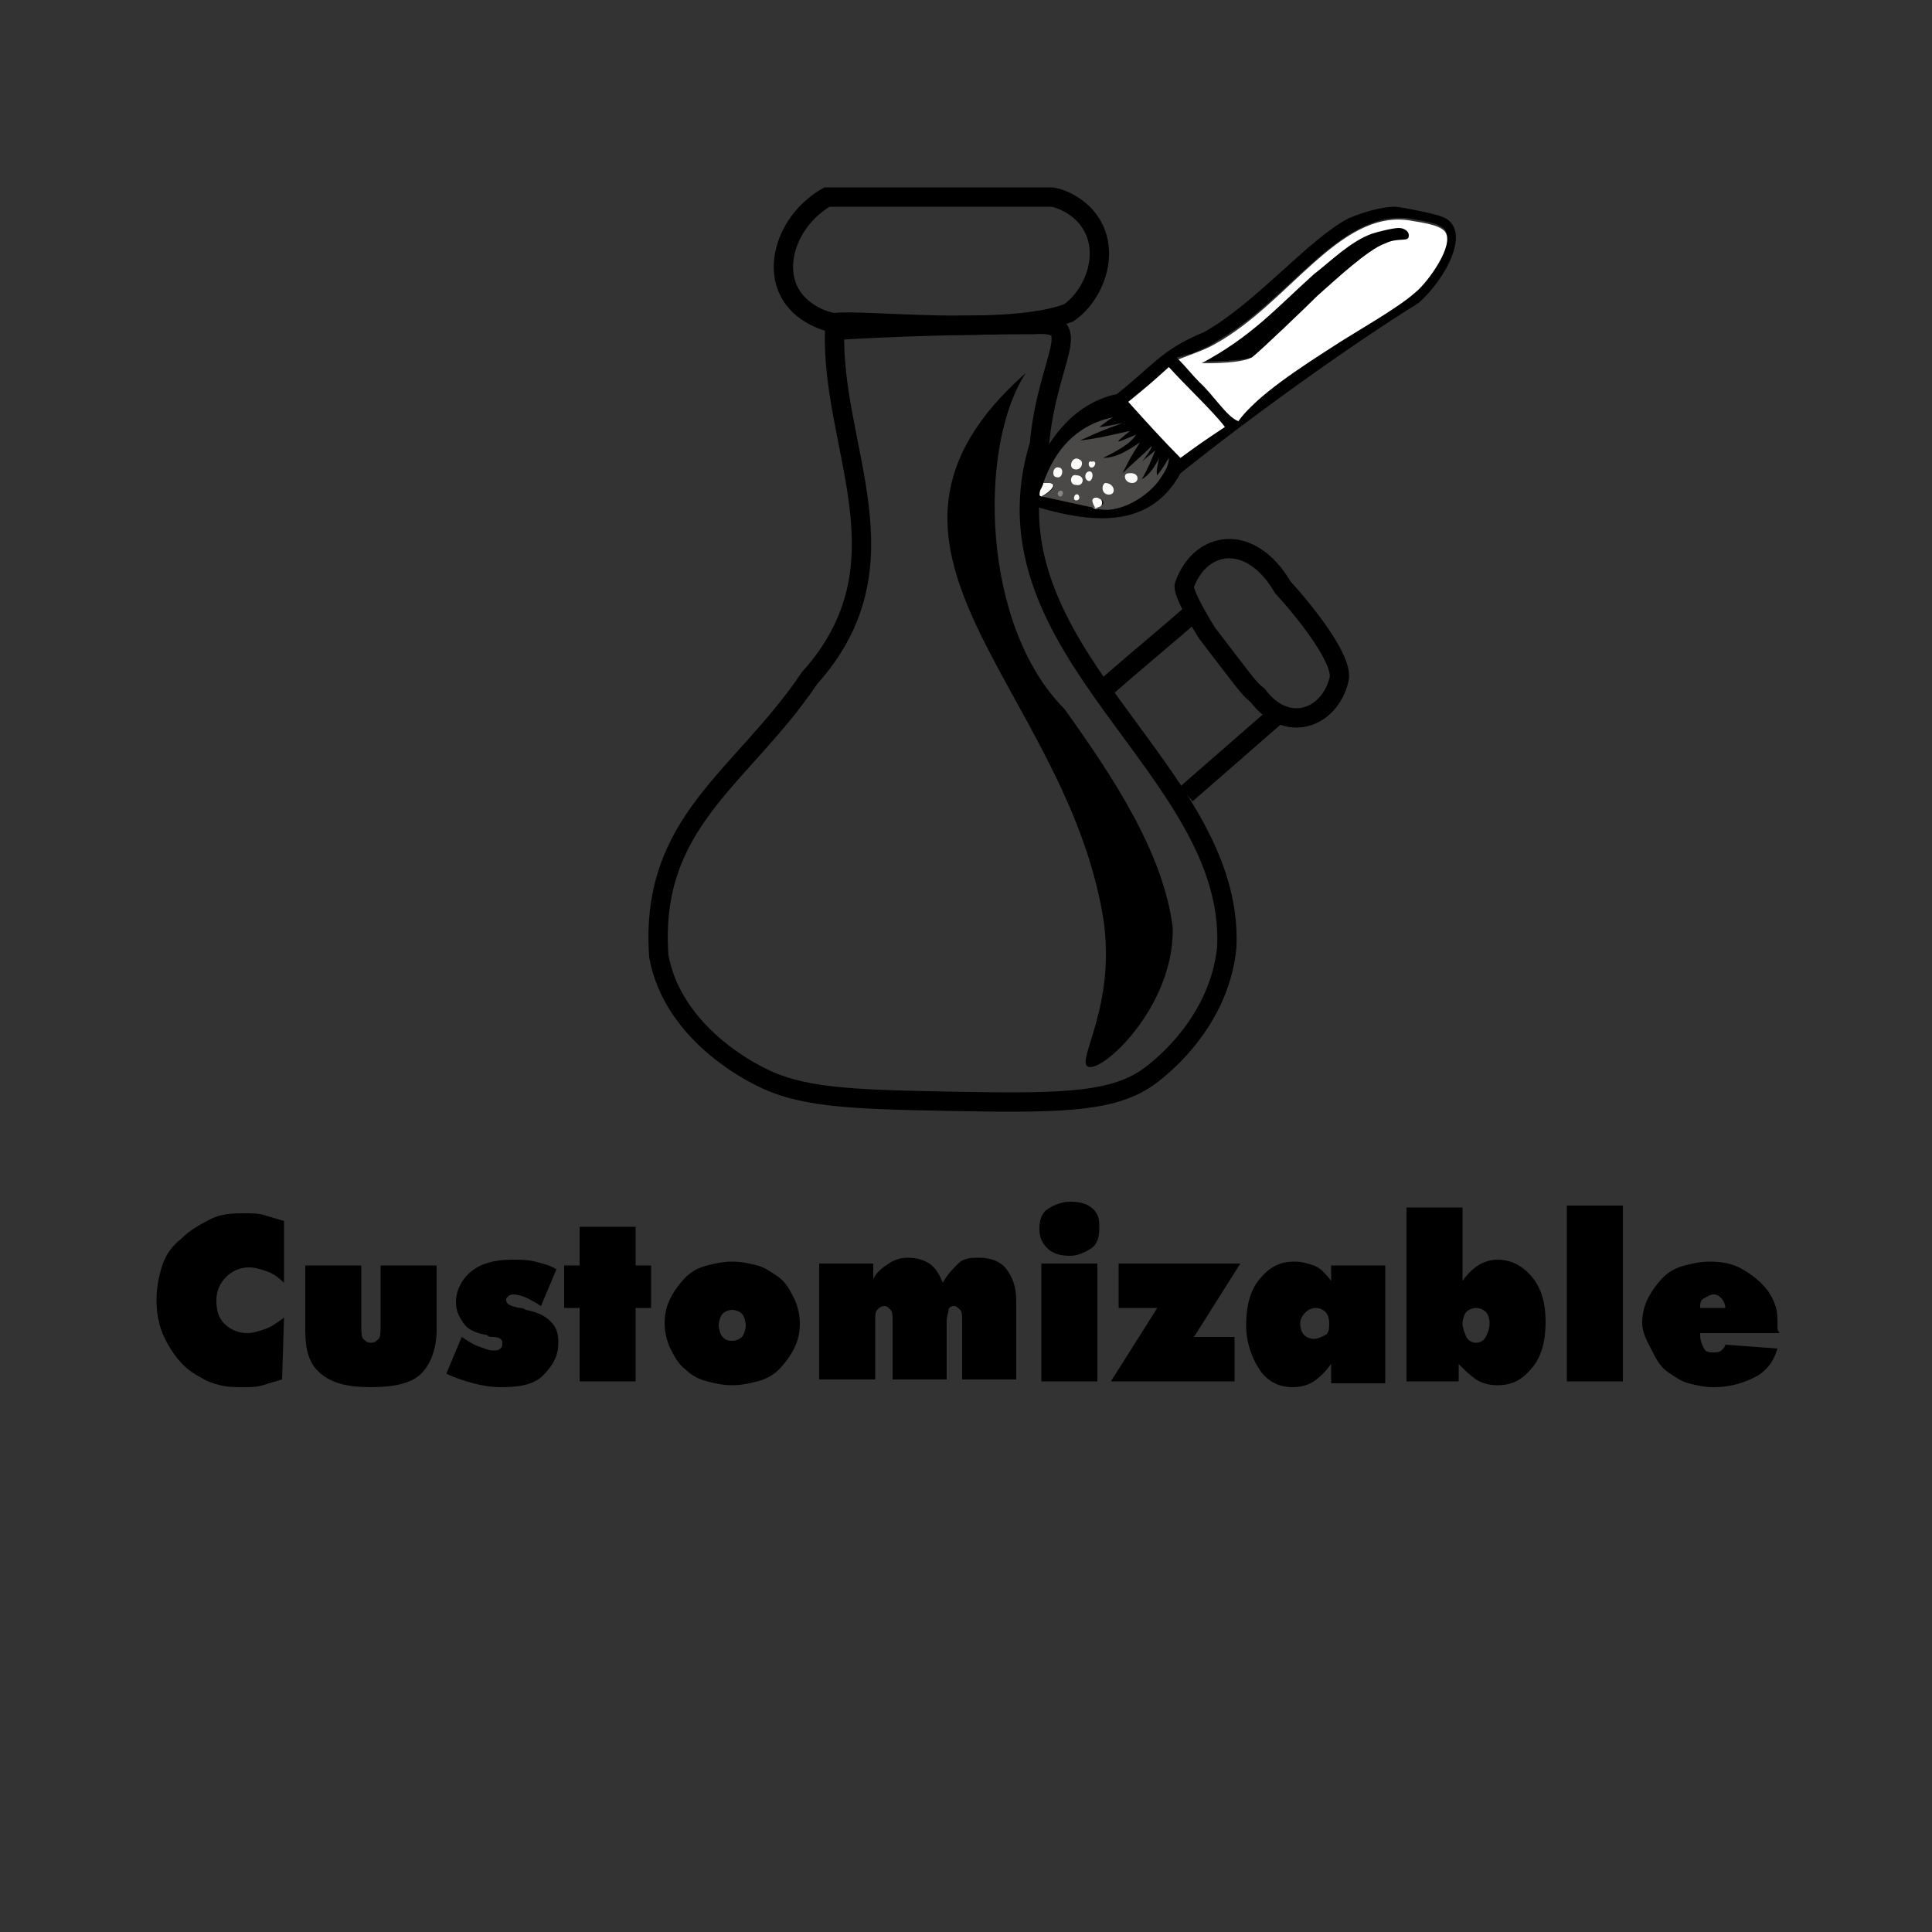 <?xml version="1.0" encoding="utf-8"?>
<!-- Generator: Adobe Illustrator 28.0.0, SVG Export Plug-In . SVG Version: 6.00 Build 0)  -->
<svg version="1.1" id="Layer_1" xmlns="http://www.w3.org/2000/svg" xmlns:xlink="http://www.w3.org/1999/xlink" x="0px" y="0px"
	 viewBox="0 0 100 100" style="enable-background:new 0 0 100 100;" xml:space="preserve"><rect x="0" y="0" width="100" height="100" fill="#333333" stroke="none"/>
<style type="text/css">
	.st0{display:none;}
	.st1{display:inline;fill:#DCDEDD;}
	.st2{fill:#FAFAF9;}
	.st3{fill:#4B4848;}
	.st4{fill:#898686;}
	.st5{fill:#FFFFFF;}
	.st6{fill:none;stroke:#000000;stroke-miterlimit:10;}
	.st7{fill:none;stroke:#000000;stroke-width:1.01;stroke-miterlimit:10;}
</style>
<g>
	<g id="Background_00000088119703968493285200000004249365496091004598_" class="st0">
		<path class="st1" d="M64.7,18.4c0.4-0.2,2.8-2.6,3.4-3.2c0.8-0.7,2.6-2.4,3.5-2.7c0.7-0.2,1.1-0.1,1.2-0.3
			c0.1-0.3-0.2-0.5-0.5-0.5c-0.3,0-1.1,0.2-1.4,0.3c-1.1,0.4-2.2,1.3-3,2.1c-2,1.8-3.2,3.2-5.9,4.5C62.8,18.7,64.1,18.7,64.7,18.4z
			 M64.7,18.4c0.4-0.2,2.8-2.6,3.4-3.2c0.8-0.7,2.6-2.4,3.5-2.7c0.7-0.2,1.1-0.1,1.2-0.3c0.1-0.3-0.2-0.5-0.5-0.5
			c-0.3,0-1.1,0.2-1.4,0.3c-1.1,0.4-2.2,1.3-3,2.1c-2,1.8-3.2,3.2-5.9,4.5C62.8,18.7,64.1,18.7,64.7,18.4z M74.2,33.6
			c2.6-12.3,2.6-12.3,5.2-24.6C67.1,6.4,67.1,6.4,54.8,3.8c-2.6,12.3-2.6,12.3-5.2,24.6C61.9,31,61.9,31,74.2,33.6z M72.9,11.3
			c0.5,0.1,1.6,0.2,1.9,0.6c0.5,0.8-0.9,2.6-1.5,3.1c-1,0.9-3.2,2.1-4.4,2.9c-1.1,0.7-3,1.9-3.9,2.8c-0.4,0.4-0.9,1-0.9,1.1
			c-0.1,0.1-0.1,0-0.3-0.1c-0.3-0.3-1-1.1-1.3-1.4c-0.1-0.1-0.2-0.2-0.3-0.4c-0.4-0.4-0.8-0.8-1.1-1.2c0,0,0.6-0.2,0.7-0.3
			c0.4-0.2,0.8-0.3,1.2-0.6C66.7,15.6,69.3,10.9,72.9,11.3z M61.2,19.8c0.1,0.1,0.2,0.2,0.3,0.3c0,0,0.1,0.1,0.1,0.1
			c0.1,0.1,0.2,0.2,0.3,0.3c0.3,0.3,1.4,1.4,1.4,1.5c0,0.1,0.1,0.1,0.1,0.1c-1.2,0.8-1.2,0.8-2.3,1.6c-0.5-0.5-0.9-1-1.4-1.5
			c-0.1-0.1-0.1-0.1-0.2-0.2c-0.4-0.4-0.8-0.8-1.2-1.3c1.1-0.9,1.1-0.9,2.1-1.8C60.6,19.1,61.1,19.7,61.2,19.8z M68.2,15.3
			c0.8-0.7,2.6-2.4,3.5-2.7c0.7-0.2,1.1-0.1,1.2-0.3c0.1-0.3-0.2-0.5-0.5-0.5c-0.3,0-1.1,0.2-1.4,0.3c-1.1,0.4-2.2,1.3-3,2.1
			c-2,1.8-3.2,3.2-5.9,4.5c0.7,0,2,0,2.6-0.3C65.2,18.2,67.5,15.8,68.2,15.3z M64.7,18.4c0.4-0.2,2.8-2.6,3.4-3.2
			c0.8-0.7,2.6-2.4,3.5-2.7c0.7-0.2,1.1-0.1,1.2-0.3c0.1-0.3-0.2-0.5-0.5-0.5c-0.3,0-1.1,0.2-1.4,0.3c-1.1,0.4-2.2,1.3-3,2.1
			c-2,1.8-3.2,3.2-5.9,4.5C62.8,18.7,64.1,18.7,64.7,18.4z M64.7,18.4c0.4-0.2,2.8-2.6,3.4-3.2c0.8-0.7,2.6-2.4,3.5-2.7
			c0.7-0.2,1.1-0.1,1.2-0.3c0.1-0.3-0.2-0.5-0.5-0.5c-0.3,0-1.1,0.2-1.4,0.3c-1.1,0.4-2.2,1.3-3,2.1c-2,1.8-3.2,3.2-5.9,4.5
			C62.8,18.7,64.1,18.7,64.7,18.4z"/>
	</g>
	<g>
		<path d="M64.7,18.4c0.4-0.2,2.8-2.6,3.4-3.2c0.8-0.7,2.6-2.4,3.5-2.7c0.7-0.2,1.1-0.1,1.2-0.3c0.1-0.3-0.2-0.5-0.5-0.5
			c-0.3,0-1.1,0.2-1.4,0.3c-1.1,0.4-2.2,1.3-3,2.1c-2,1.8-3.2,3.2-5.9,4.5C62.8,18.7,64.1,18.7,64.7,18.4z M64.7,18.4
			c0.4-0.2,2.8-2.6,3.4-3.2c0.8-0.7,2.6-2.4,3.5-2.7c0.7-0.2,1.1-0.1,1.2-0.3c0.1-0.3-0.2-0.5-0.5-0.5c-0.3,0-1.1,0.2-1.4,0.3
			c-1.1,0.4-2.2,1.3-3,2.1c-2,1.8-3.2,3.2-5.9,4.5C62.8,18.7,64.1,18.7,64.7,18.4z M53.2,26.1c2.9,0.9,6.2,1.5,7.9-1.6
			c3.6-2.9,8.9-6.7,12.3-8.8c1.4-1.2,2.9-3.9,1.2-4.5c-0.2-0.1-2.1-0.5-2.4-0.5c-0.7,0-1.7,0.3-2.4,0.6c-2.1,1.1-4.8,4.4-7.5,5.9
			c-2.2,0.9-2.7,1.8-4.5,3.2C55.3,20.9,53.5,23.5,53.2,26.1z M61.7,18.3c0.4-0.2,0.8-0.3,1.2-0.6c3.8-2.1,6.4-6.8,10-6.4
			c0.5,0.1,1.6,0.2,1.9,0.6c0.5,0.8-0.9,2.6-1.5,3.1c-1,0.9-3.2,2.1-4.4,2.9c-6.2,3.3-3.2,5.8-8,0.6C61,18.5,61.6,18.3,61.7,18.3z
			 M60.5,19c0.8,0.9,2.3,2.3,2.9,3.1c-1.2,0.8-1.2,0.8-2.3,1.6c-0.9-1-1.8-1.9-2.7-2.9C59.5,19.9,59.5,19.9,60.5,19z M68.2,15.3
			c0.8-0.7,2.6-2.4,3.5-2.7c0.7-0.2,1.1-0.1,1.2-0.3c0.1-0.3-0.2-0.5-0.5-0.5c-0.3,0-1.1,0.2-1.4,0.3c-1.1,0.4-2.2,1.3-3,2.1
			c-2,1.8-3.2,3.2-5.9,4.5c0.7,0,2,0,2.6-0.3C65.2,18.2,67.5,15.8,68.2,15.3z M64.7,18.4c0.4-0.2,2.8-2.6,3.4-3.2
			c0.8-0.7,2.6-2.4,3.5-2.7c0.7-0.2,1.1-0.1,1.2-0.3c0.1-0.3-0.2-0.5-0.5-0.5c-0.3,0-1.1,0.2-1.4,0.3c-1.1,0.4-2.2,1.3-3,2.1
			c-2,1.8-3.2,3.2-5.9,4.5C62.8,18.7,64.1,18.7,64.7,18.4z M64.7,18.4c0.4-0.2,2.8-2.6,3.4-3.2c0.8-0.7,2.6-2.4,3.5-2.7
			c0.7-0.2,1.1-0.1,1.2-0.3c0.1-0.3-0.2-0.5-0.5-0.5c-0.3,0-1.1,0.2-1.4,0.3c-1.1,0.4-2.2,1.3-3,2.1c-2,1.8-3.2,3.2-5.9,4.5
			C62.8,18.7,64.1,18.7,64.7,18.4z"/>
		<g>
			<g>
				<path class="st2" d="M54,25c1-0.1,0.3,0.5-0.1,0.7C53.6,25.6,54,25.2,54,25z"/>
				<path class="st2" d="M56.6,26.3c-0.3-0.3,0-0.7,0.3-0.5C57.2,25.9,57,26.5,56.6,26.3z"/>
				<path class="st3" d="M59.9,24.6c0.3-0.4,0.3-0.4,0.6-0.9c0,0.4-0.2,0.7-0.4,1C60.2,24.6,60,24.8,59.9,24.6z"/>
				<g>
					<path class="st3" d="M56.7,26.3C57.9,26,56,25.2,56.7,26.3c-0.5-0.1-2.7-0.6-2.8-0.6c0.5-0.2,1.1-0.8,0.1-0.7
						c0.6-1.7,1.7-3,3.6-3.4c-0.3,0.2-0.3,0.2-0.7,0.5c0.3,0,1.1-0.2,1.2-0.2c-1.1,0.4-1.1,0.4-2.2,0.9c0.9-0.1,1.7-0.3,2.6-0.5
						c-1,0.8-0.7,0.6,0.3,0.2c-0.3,0.5-1.1,0.9-1.7,1.2c0.7,0,1.3-0.4,1.9-0.8c-0.5,0.8-0.5,0.8-0.9,1.6c0,0,0,0,0,0
						c0.5-0.5,1-0.9,1.5-1.4c0.1,0-0.4,0.7-0.5,0.8c0.2-0.2,0.5-0.4,0.7-0.6c-0.2,0.5-0.4,1-0.7,1.5c0.4-0.2,0.7-0.7,0.9-1.1
						c0,0-0.2,0.8-0.1,0.9c0.1,0.1,0.3,0,0.2,0.1C59.5,25.7,57.8,26.7,56.7,26.3z"/>
					<g>
						<path class="st2" d="M57.4,25.6c-0.4,0-0.4-0.5-0.2-0.6C57.7,25,57.8,25.6,57.4,25.6z"/>
						<path class="st2" d="M55.7,24.3c-0.5,0-0.2-0.8,0.2-0.5C56.1,23.9,56,24.3,55.7,24.3z"/>
						<path class="st2" d="M58.6,25c-0.4,0-0.5-0.5-0.2-0.5C59,24.4,59,25,58.6,25z"/>
						<path class="st2" d="M55.7,25.1c-0.4,0-0.3-0.6,0-0.5C56.2,24.6,56.1,25.2,55.7,25.1z"/>
						<path class="st2" d="M54.7,24.7c-0.3,0-0.2-0.6,0.1-0.5C55.1,24.2,55,24.8,54.7,24.7z"/>
						<path class="st2" d="M56.4,24.9c-0.3,0-0.3-0.5,0-0.5C56.6,24.4,56.6,24.8,56.4,24.9z"/>
						<path class="st2" d="M56.5,24.2c-0.2,0-0.2-0.4,0-0.3C56.8,23.8,56.7,24.2,56.5,24.2z"/>
						<path class="st4" d="M54.9,25.7c-0.2,0-0.2-0.3,0-0.3C55.1,25.4,55,25.7,54.9,25.7z"/>
						<path class="st2" d="M55.7,25.9c-0.2,0-0.1-0.4,0.1-0.3C55.9,25.7,55.9,25.9,55.7,25.9z"/>
					</g>
				</g>
			</g>
			<g>
				<path d="M62.1,18.7c2.7-1.3,3.8-2.8,5.9-4.5c0.9-0.7,1.9-1.7,3-2.1c0.3-0.1,1.1-0.3,1.4-0.3c0.3,0,0.6,0.2,0.5,0.5
					c-0.1,0.2-0.6,0-1.2,0.3c-0.9,0.3-2.7,2-3.5,2.7c-0.6,0.6-3,2.9-3.4,3.2C64.1,18.7,62.8,18.7,62.1,18.7z"/>
				<g>
					<path class="st5" d="M62.1,19.8c0.6,0.5,1.4,1.8,2,2c0.9-1.3,3.4-2.9,4.8-3.8c1.2-0.8,3.4-2,4.4-2.9c0.6-0.5,2-2.4,1.5-3.1
						c-0.3-0.4-1.4-0.5-1.9-0.6c-3.6-0.5-6.2,4.3-10,6.4c-0.5,0.3-1.4,0.6-1.9,0.8C61.4,19,61.7,19.4,62.1,19.8z M68,14.2
						c0.9-0.7,1.9-1.7,3-2.1c0.3-0.1,1.1-0.3,1.4-0.3c0.3,0,0.6,0.2,0.5,0.5c-0.1,0.2-0.6,0-1.2,0.3c-0.9,0.3-2.7,2-3.5,2.7
						c-0.6,0.6-3,2.9-3.4,3.2c-0.6,0.3-1.9,0.3-2.6,0.3C64.8,17.4,66,16,68,14.2z"/>
				</g>
				<g>
					<path class="st5" d="M58.4,20.8c1.1-0.9,1.1-0.9,2.1-1.8c0.8,0.9,2.3,2.3,2.9,3.1c-1.2,0.8-1.2,0.8-2.3,1.6
						C60.2,22.8,59.3,21.8,58.4,20.8z"/>
				</g>
			</g>
		</g>
	</g>
</g>
<g>
	<path class="st6" d="M41.9,35.1c-3.5,5.2-8.3,7.4-7.8,14.4c0.7,3.8,4.4,5.8,5.2,6.2c2.1,1.1,4.6,1.2,9.7,1.3
		c5.5,0.1,8.3,0.1,10.2-1.1c0.2-0.1,3.9-2.6,4.3-6.9c0.4-9.3-13-15.3-9.7-26c0.4-4.5,2.5-6.4-0.3-6.2c-3.2,0-7.1,0.1-10.3,0.3
		C43,23.2,47.2,29.2,41.9,35.1z"/>
	<path class="st6" d="M66.4,30.4c-1.7-2.9-4.3-2.4-5.1-0.1c-0.1,0.4,1,2.2,1.2,2.5c2,2.6,2.1,2.8,2.6,3.2c1.5,2,3.7,1.2,4.2-0.8
		C69.6,34.2,67.5,31.6,66.4,30.4z"/>
	<path class="st6" d="M62,31.5c-1.6,1.4-3.3,2.8-4.9,4.2"/>
	<path class="st6" d="M66.1,37c-1.6,1.4-3.1,2.7-4.7,4.1"/>
	<path d="M55.1,36.7c2.5,3.5,5.1,7.4,5.6,11.3c0.1,4.1-3.7,7.6-4.4,7.2c-0.6-0.3,1.5-3.2,0.8-7.7c-2-12.1-14.3-19.1-4-28.2
		C50.6,23.1,50.8,32.4,55.1,36.7z"/>
	<path class="st6" d="M55.3,16.2c1.2-0.8,2.1-2.8,1.3-4.4c-0.6-1.2-1.9-1.6-2.2-1.6H42.8c-1.9,1.1-2.7,3.3-2,4.8
		c0.6,1.3,2.1,1.7,2.4,1.7C44.6,16.5,52.1,17.4,55.3,16.2z"/>
</g>
<g>
</g>
<g>
	<path d="M14.7,66.4c-0.3-0.3-0.6-0.5-0.9-0.6s-0.6-0.2-0.9-0.2c-0.5,0-0.9,0.2-1.2,0.5s-0.5,0.7-0.5,1.2c0,0.5,0.1,0.9,0.4,1.2
		s0.7,0.5,1.2,0.5c0.3,0,0.6-0.1,0.9-0.2s0.6-0.3,1-0.6l-0.1,3.2c-0.3,0.1-0.7,0.2-1,0.3s-0.7,0.1-1,0.1c-0.4,0-0.8,0-1.2-0.1
		s-0.7-0.2-1-0.4c-0.8-0.4-1.3-1-1.7-1.7s-0.6-1.4-0.6-2.3c0-0.6,0.1-1.2,0.3-1.8s0.5-1,1-1.4c0.4-0.4,0.9-0.7,1.5-1
		s1.2-0.3,1.8-0.3c0.3,0,0.7,0,1,0.1s0.7,0.2,1,0.3V66.4z"/>
	<path d="M15.8,65.5h2.9v3c0,0.4,0,0.7,0.1,0.8s0.2,0.2,0.4,0.2c0.2,0,0.3-0.1,0.4-0.2s0.1-0.4,0.1-0.8v-3h2.9v3.3
		c0,1-0.3,1.8-0.8,2.3s-1.4,0.7-2.6,0.7c-1.2,0-2-0.2-2.6-0.7s-0.8-1.2-0.8-2.3V65.5z"/>
	<path d="M23.1,71.1l0.8-1.9c0.3,0.2,0.6,0.4,0.9,0.5s0.5,0.2,0.7,0.2c0.2,0,0.3,0,0.4-0.1s0.1-0.1,0.1-0.3c0-0.2-0.2-0.3-0.5-0.3
		c-0.1,0-0.2,0-0.3-0.1c-0.6-0.1-1-0.3-1.2-0.6s-0.4-0.6-0.4-1.1c0-0.6,0.3-1.2,0.8-1.6s1.2-0.6,2.1-0.6c0.4,0,0.8,0,1.2,0.1
		s0.8,0.2,1.1,0.4L28,67.6c-0.3-0.2-0.5-0.3-0.7-0.4S26.8,67,26.6,67c-0.1,0-0.2,0-0.3,0.1s-0.1,0.1-0.1,0.2c0,0.2,0.2,0.3,0.7,0.4
		c0.1,0,0.2,0,0.3,0.1c0.6,0.1,1,0.3,1.3,0.6s0.4,0.6,0.4,1.1c0,0.7-0.3,1.2-0.8,1.7s-1.3,0.6-2.2,0.6c-0.5,0-1-0.1-1.4-0.2
		S23.5,71.3,23.1,71.1z"/>
	<path d="M30,71.5v-3.8h-0.8v-2.2H30v-2h2.9v2h0.8v2.2h-0.8v3.8H30z"/>
	<path d="M41.4,68.5c0,0.5-0.1,0.9-0.3,1.3s-0.5,0.8-0.8,1.1c-0.3,0.3-0.7,0.5-1.1,0.6s-0.8,0.2-1.3,0.2s-0.9-0.1-1.3-0.2
		s-0.8-0.3-1.1-0.6c-0.4-0.3-0.6-0.7-0.8-1.1s-0.3-0.9-0.3-1.3c0-0.5,0.1-0.9,0.3-1.3s0.5-0.8,0.8-1.1c0.3-0.3,0.7-0.5,1.1-0.6
		s0.8-0.2,1.3-0.2s0.9,0.1,1.3,0.2s0.8,0.4,1.1,0.6c0.4,0.3,0.6,0.7,0.8,1.1S41.4,68.1,41.4,68.5z M37.9,69.4c0.2,0,0.4-0.1,0.5-0.2
		s0.2-0.4,0.2-0.6c0-0.2-0.1-0.5-0.2-0.6s-0.3-0.2-0.5-0.2c-0.2,0-0.4,0.1-0.5,0.2s-0.2,0.4-0.2,0.6s0.1,0.5,0.2,0.6
		S37.6,69.4,37.9,69.4z"/>
	<path d="M42.4,71.5v-6.1h2.8v0.8c0.2-0.4,0.5-0.6,0.8-0.8s0.6-0.3,1-0.3c0.4,0,0.8,0.1,1.1,0.3s0.5,0.5,0.7,1
		c0.2-0.4,0.5-0.7,0.8-1s0.7-0.3,1.1-0.3c0.6,0,1.1,0.2,1.4,0.6s0.5,0.9,0.5,1.6v4.1h-2.8v-3c0-0.3,0-0.5-0.1-0.6s-0.2-0.2-0.3-0.2
		c-0.2,0-0.3,0.1-0.3,0.2s-0.1,0.3-0.1,0.6v3h-2.8v-3c0-0.3,0-0.5-0.1-0.6s-0.2-0.2-0.3-0.2c-0.2,0-0.3,0.1-0.4,0.2
		s-0.1,0.3-0.1,0.6v3H42.4z"/>
	<path d="M56.9,63.6c0,0.4-0.1,0.8-0.4,1S55.8,65,55.4,65c-0.5,0-0.9-0.1-1.2-0.4s-0.4-0.6-0.4-1s0.1-0.8,0.4-1s0.7-0.4,1.2-0.4
		c0.5,0,0.9,0.1,1.2,0.4S56.9,63.2,56.9,63.6z M53.9,71.5v-6.1h2.9v6.1H53.9z"/>
	<path d="M57.5,71.5l2.4-3.8h-2v-2.3h6.3l-2.4,3.8h2.1v2.3H57.5z"/>
	<path d="M68.9,71.5v-0.9c-0.3,0.4-0.6,0.7-0.9,0.9s-0.7,0.3-1.1,0.3c-0.7,0-1.3-0.3-1.7-0.9s-0.7-1.4-0.7-2.3c0-1,0.2-1.8,0.7-2.4
		s1-0.9,1.8-0.9c0.4,0,0.7,0.1,1,0.2s0.6,0.4,0.9,0.8v-0.8h2.8v6.1H68.9z M67.3,68.5c0,0.3,0.1,0.5,0.2,0.6s0.3,0.2,0.5,0.2
		c0.2,0,0.4-0.1,0.6-0.2s0.2-0.4,0.2-0.6c0-0.3-0.1-0.5-0.2-0.6s-0.3-0.2-0.5-0.2s-0.4,0.1-0.5,0.2S67.3,68.2,67.3,68.5z"/>
	<path d="M72.8,62.5h2.9v2.8c0,0.2,0,0.5,0,0.6s0,0.3,0,0.4c0.2-0.3,0.5-0.6,0.8-0.8s0.7-0.3,1-0.3c0.7,0,1.3,0.3,1.8,0.9
		s0.7,1.4,0.7,2.3c0,1-0.2,1.8-0.7,2.4s-1,0.9-1.8,0.9c-0.4,0-0.8-0.1-1.1-0.3s-0.6-0.5-0.9-0.8v0.9h-2.7V62.5z M77.1,68.5
		c0-0.3-0.1-0.5-0.2-0.6s-0.3-0.2-0.5-0.2s-0.4,0.1-0.5,0.2s-0.2,0.4-0.2,0.6s0.1,0.5,0.2,0.7s0.3,0.3,0.5,0.3
		c0.2,0,0.4-0.1,0.5-0.3S77.1,68.8,77.1,68.5z"/>
	<path d="M81.1,71.5v-9.1H84v9.1H81.1z"/>
	<path d="M92.1,69L88,69v0.1c0,0.3,0.1,0.5,0.2,0.7s0.3,0.2,0.5,0.2c0.1,0,0.3,0,0.4-0.1s0.2-0.2,0.2-0.3l2.7,0.2
		c-0.2,0.7-0.6,1.2-1.2,1.5s-1.3,0.5-2.1,0.5c-0.5,0-0.9-0.1-1.3-0.2s-0.8-0.4-1.1-0.6c-0.4-0.3-0.6-0.7-0.8-1.1S85,69,85,68.5
		c0-0.5,0.1-0.9,0.3-1.3s0.5-0.8,0.8-1.1c0.3-0.3,0.7-0.5,1.1-0.6s0.8-0.2,1.3-0.2c0.6,0,1.2,0.1,1.7,0.4s0.9,0.6,1.3,1.1
		c0.2,0.3,0.3,0.5,0.4,0.8s0.1,0.6,0.1,1c0,0.1,0,0.2,0,0.2S92.1,69,92.1,69z M88,67.7l1.3,0c0-0.2-0.1-0.4-0.2-0.5S88.9,67,88.7,67
		c-0.2,0-0.3,0.1-0.5,0.2S88,67.5,88,67.7z"/>
</g>
</svg>
